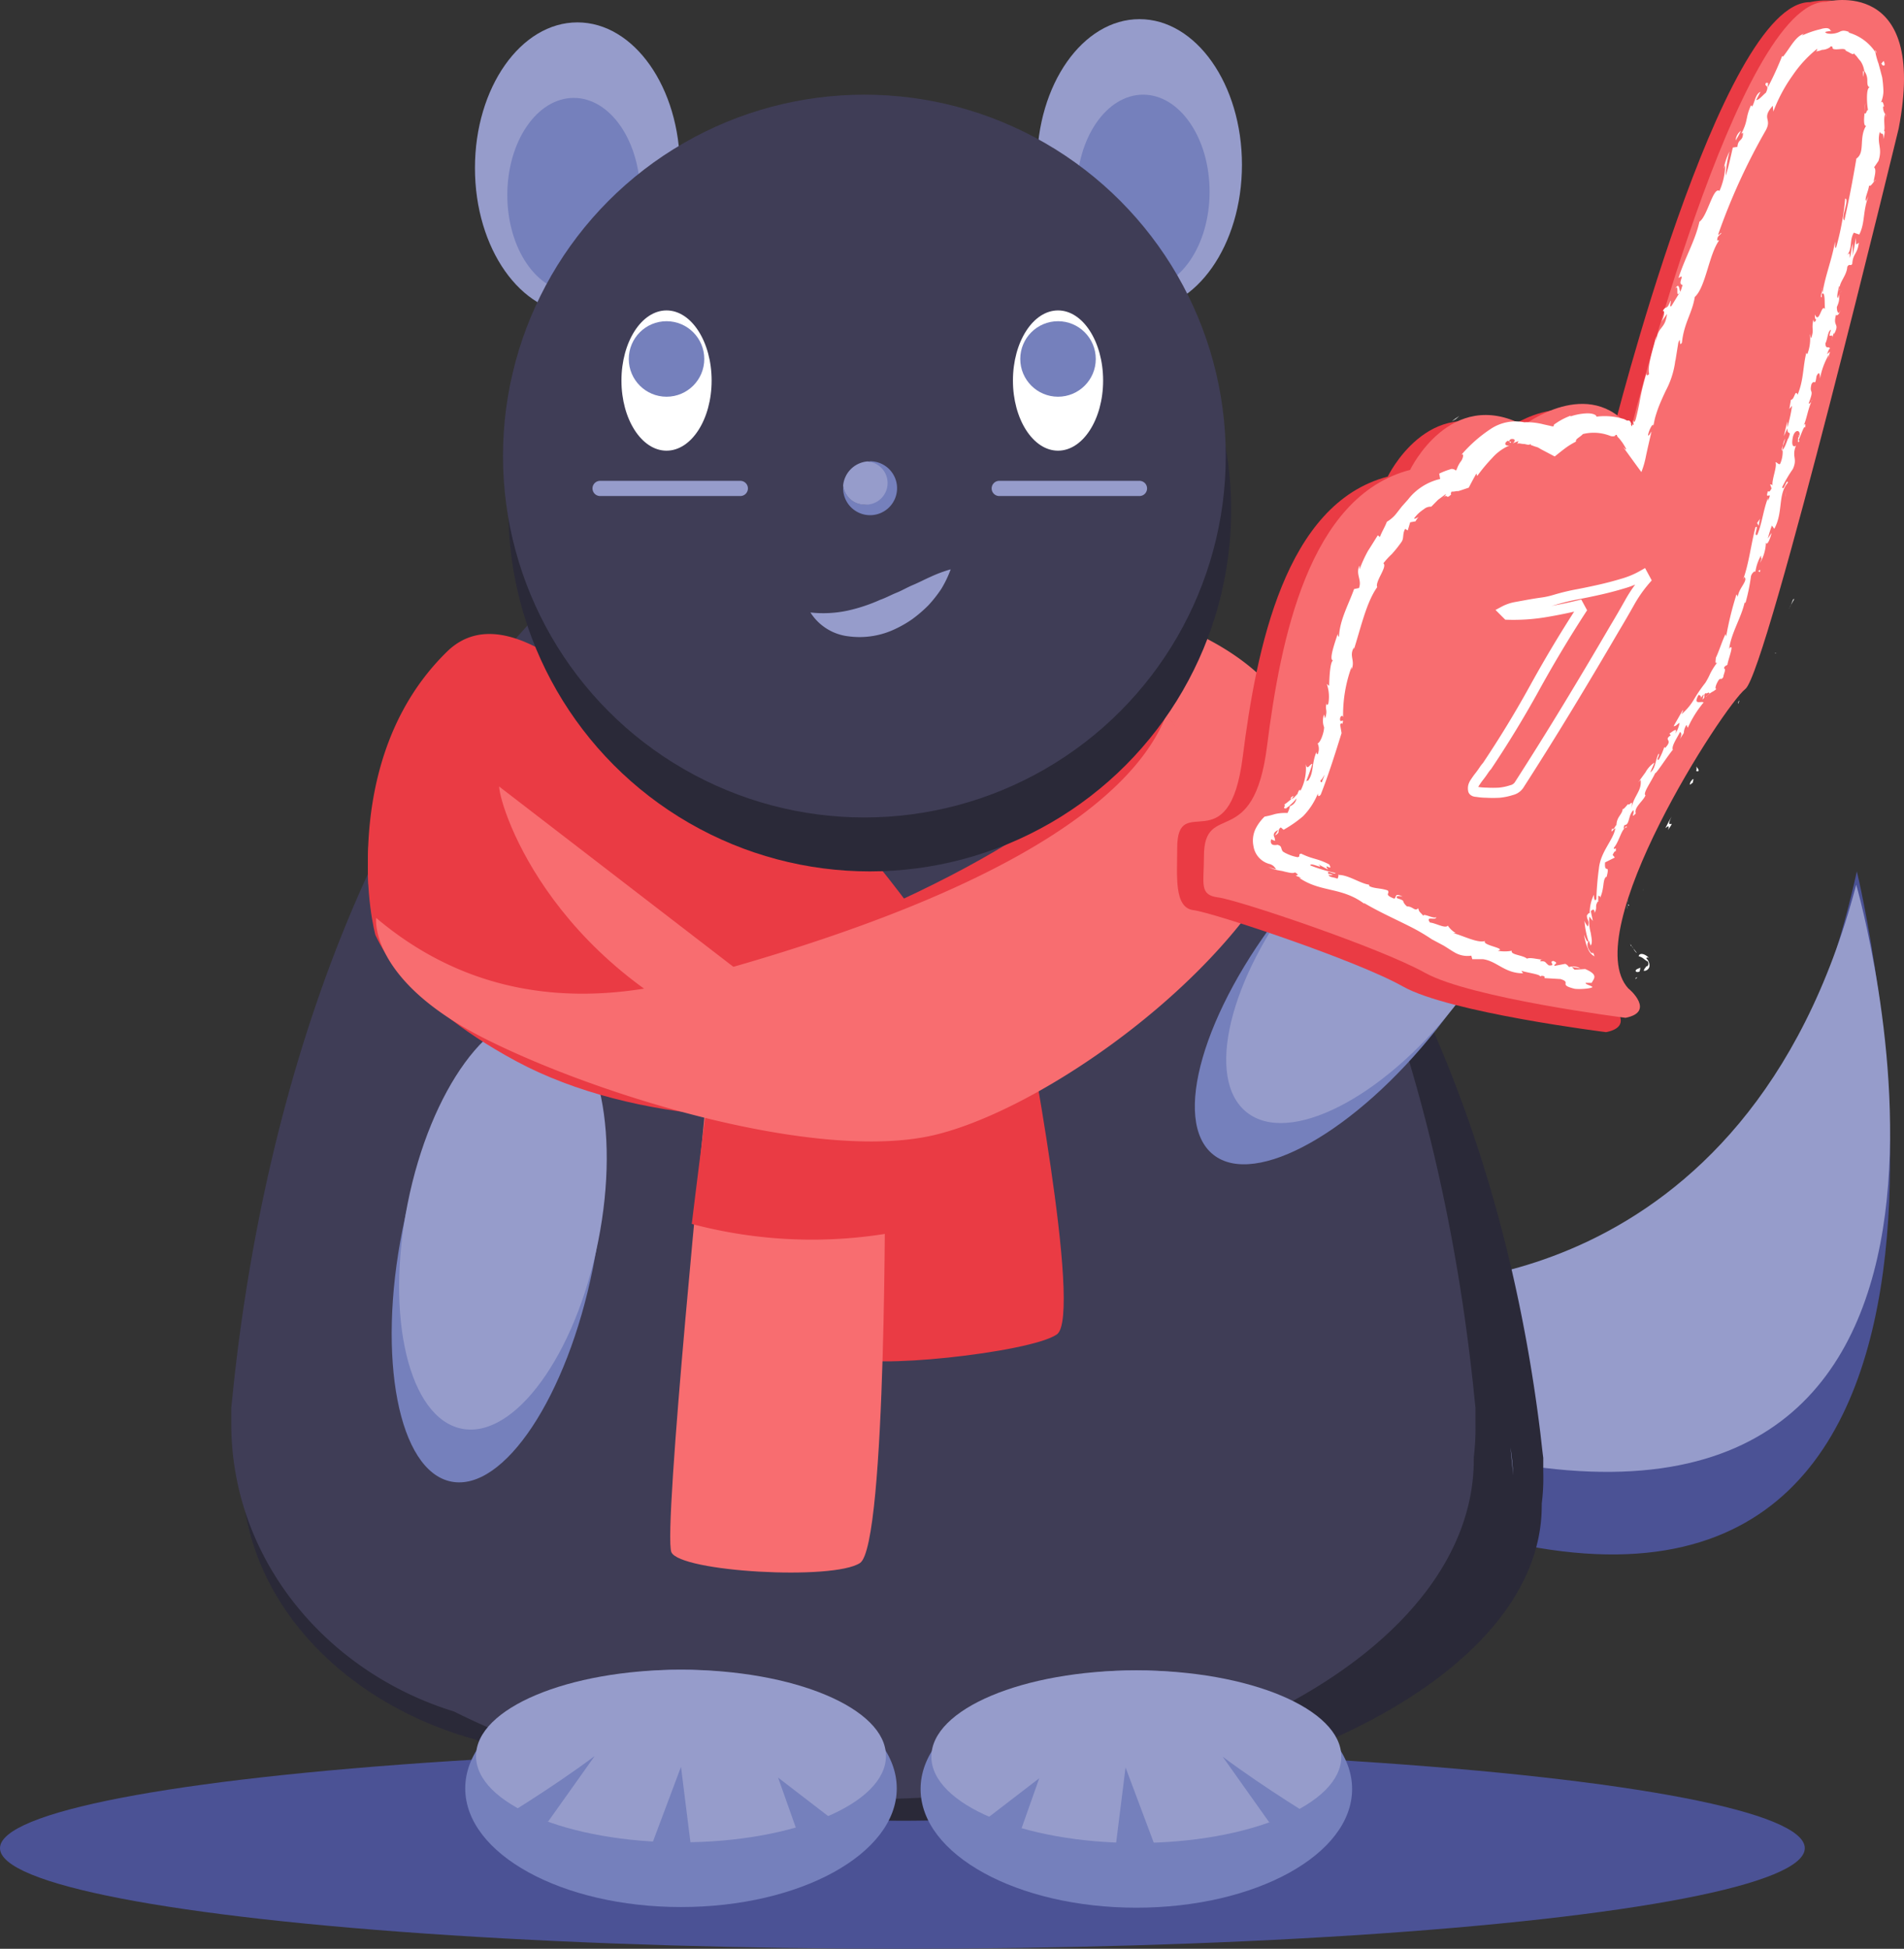 <svg xmlns="http://www.w3.org/2000/svg" width="375.831" height="384.656" viewBox="0 0 375.831 384.656">
  <rect x="0" y="0" width="375.831" height="384.656" fill="#333333" stroke="none"/>
  <g id="Grupo_2" data-name="Grupo 2" transform="translate(-24 -20.306)">
    <ellipse id="Elipse_19" data-name="Elipse 19" cx="178.124" cy="19.856" rx="178.124" ry="19.856" transform="translate(24 365.25)" fill="#4b5295"/>
    <g id="Capa_2" data-name="Capa 2" transform="translate(69.648 20.306)">
      <g id="Capa_1" data-name="Capa 1">
        <ellipse id="Elipse_1" data-name="Elipse 1" cx="20.229" cy="28.746" rx="20.229" ry="28.746" transform="translate(48.103 4.419)" fill="#969ccb"/>
        <ellipse id="Elipse_2" data-name="Elipse 2" cx="13.117" cy="19.165" rx="13.117" ry="19.165" transform="translate(54.491 19.325)" fill="#7580bc"/>
        <path id="Trazado_1" data-name="Trazado 1" d="M117.6,182.564s66.01,4.259,87.3-91.564c0,0,38.329,157.57-70.27,132.021l-31.94-6.388V191.081Z" transform="translate(115.976 81.001)" fill="#4b5295"/>
        <path id="Trazado_2" data-name="Trazado 2" d="M116.895,171.923s67.289,3.664,89-78.713c0,0,39.072,135.462-71.63,113.5L101.7,201.2V179.232Z" transform="translate(114.858 81.409)" fill="#969ccb"/>
        <path id="Trazado_3" data-name="Trazado 3" d="M257.547,246.3a2.582,2.582,0,0,1,0,.4c0,34.346-56.428,62.177-126.037,62.177-32.494,0-62.157-6.068-84.493-16.04C20.292,285.455,1,264.672,1,240.126v-2.875c.212-1.64.384-3.279.576-4.919C13.478,136.4,66.223,64,129.508,64S245.517,136.4,257.27,232.328c.192,1.64.362,3.279.576,4.919v2.879a39.784,39.784,0,0,1-.3,6.175Z" transform="translate(1.129 50.507)" fill="#2a2938"/>
        <path id="Trazado_4" data-name="Trazado 4" d="M245.262,249.57a3.157,3.157,0,0,1,0,.447c0,37.03-53.959,67.033-120.5,67.033-31.067,0-59.41-6.559-80.768-17.3C18.44,291.871,0,269.384,0,242.9v-3.087c.192-1.768.362-3.535.554-5.3C11.925,131.021,62.349,53,122.843,53s110.919,78.021,122.2,181.508c.192,1.768.362,3.535.554,5.3V242.9A49.362,49.362,0,0,1,245.262,249.57Z" transform="translate(0 38.084)" fill="#3f3d56"/>
        <ellipse id="Elipse_3" data-name="Elipse 3" cx="46.846" cy="19.165" rx="46.846" ry="19.165" transform="matrix(0.196, -0.981, 0.981, 0.196, 24.612, 288.686)" fill="#7580bc"/>
        <ellipse id="Elipse_4" data-name="Elipse 4" cx="41.523" cy="19.165" rx="41.523" ry="19.165" transform="matrix(0.196, -0.981, 0.981, 0.196, 26.686, 278.245)" fill="#969ccb"/>
        <ellipse id="Elipse_5" data-name="Elipse 5" cx="20.229" cy="28.746" rx="20.229" ry="28.746" transform="translate(159.044 3.78)" fill="#969ccb"/>
        <ellipse id="Elipse_6" data-name="Elipse 6" cx="13.117" cy="19.165" rx="13.117" ry="19.165" transform="translate(166.88 18.685)" fill="#7580bc"/>
        <ellipse id="Elipse_7" data-name="Elipse 7" cx="42.588" cy="23.423" rx="42.588" ry="23.423" transform="translate(46.186 329.574)" fill="#7580bc"/>
        <ellipse id="Elipse_8" data-name="Elipse 8" cx="40.459" cy="17.036" rx="40.459" ry="17.036" transform="translate(48.315 329.574)" fill="#969ccb"/>
        <path id="Trazado_5" data-name="Trazado 5" d="M43.855,173l-9.2,12.947-9.965-.17S35.336,179.388,43.855,173Z" transform="translate(27.884 173.61)" fill="#7580bc"/>
        <path id="Trazado_6" data-name="Trazado 6" d="M45.078,174,38.69,191.035h8.517Z" transform="translate(43.696 174.739)" fill="#7580bc"/>
        <path id="Trazado_7" data-name="Trazado 7" d="M50.69,175l3.832,10.818,7.495-2.109Z" transform="translate(57.249 175.868)" fill="#7580bc"/>
        <ellipse id="Elipse_9" data-name="Elipse 9" cx="42.588" cy="23.423" rx="42.588" ry="23.423" transform="translate(136.067 329.702)" fill="#7580bc"/>
        <ellipse id="Elipse_10" data-name="Elipse 10" cx="40.459" cy="17.036" rx="40.459" ry="17.036" transform="translate(138.196 329.702)" fill="#969ccb"/>
        <path id="Trazado_8" data-name="Trazado 8" d="M91.9,173.06l9.2,12.967,9.965-.192S100.417,179.448,91.9,173.06Z" transform="translate(103.79 173.677)" fill="#7580bc"/>
        <path id="Trazado_9" data-name="Trazado 9" d="M84.029,174.06,90.417,191.1H81.9Z" transform="translate(92.496 174.807)" fill="#7580bc"/>
        <path id="Trazado_10" data-name="Trazado 10" d="M80.909,175.06,77.076,185.9l-7.5-2.126Z" transform="translate(78.582 175.936)" fill="#7580bc"/>
        <path id="Trazado_11" data-name="Trazado 11" d="M119.134,149.947c-.192-1.852-.362-3.7-.554-5.557C118.857,146.178,119.027,148.03,119.134,149.947Z" transform="translate(133.922 141.298)" fill="#969ccb"/>
        <ellipse id="Elipse_11" data-name="Elipse 11" cx="46.846" cy="19.165" rx="46.846" ry="19.165" transform="translate(178.833 216.025) rotate(-51.618)" fill="#7580bc"/>
        <ellipse id="Elipse_12" data-name="Elipse 12" cx="41.523" cy="19.165" rx="41.523" ry="19.165" transform="translate(185.431 207.66) rotate(-51.618)" fill="#969ccb"/>
        <path id="Trazado_12" data-name="Trazado 12" d="M120.139,117.712c-2.875.554-82.045,33.112-100.677-7.624l-.192-.852c27.512-1.363,54.341-8.517,76.316-24.466C110.45,101.145,121.395,117.456,120.139,117.712Z" transform="translate(21.763 73.965)" fill="#ea3b44"/>
        <path id="Trazado_13" data-name="Trazado 13" d="M168.578,67.72s18.846,33.793-91.034,70.653c-26.1,8.751-45.036,3.919-64.116-9.028,0,0,4.515,12.989,27.677,25.425s56.769,13.585,79.512,7.921,62.391-24.1,71.227-54.3S168.578,67.72,168.578,67.72Z" transform="translate(15.166 54.709)" fill="#ea3b44"/>
        <path id="Trazado_14" data-name="Trazado 14" d="M94.842,106.428s11.648,59.9,6.388,63.541S62.9,177.1,60.474,174.227,54.66,102,54.66,102Z" transform="translate(61.731 93.424)" fill="#ea3b44"/>
        <path id="Trazado_15" data-name="Trazado 15" d="M83.086,124.883s.4,75.061-4.939,78.552-35.475,1.746-37.221-2.129,6.814-88.986,6.814-88.986Z" transform="translate(45.955 105.079)" fill="#f86d70"/>
        <path id="Trazado_16" data-name="Trazado 16" d="M42.69,136.507c1.618-13.309,3.044-24.189,3.044-24.189L82.963,122.5s0,6.644-.107,15.63a92.244,92.244,0,0,1-40.166-1.623Z" transform="translate(48.213 105.078)" fill="#ea3b44"/>
        <path id="Trazado_17" data-name="Trazado 17" d="M14.148,127.258S5.163,94.146,31.376,73.385s86.346,60.751,83.451,61.3S32.78,167.014,14.148,127.258Z" transform="translate(14.299 57.284)" fill="#ea3b44"/>
        <path id="Trazado_18" data-name="Trazado 18" d="M12.784,118.474c-.638-11.648.83-31.663,15.5-45.994,5.515-5.388,12.777-4.089,20.634.873a144.287,144.287,0,0,0-36.136,45.121Z" transform="translate(14.302 56.146)" fill="#ea3b44"/>
        <path id="Trazado_19" data-name="Trazado 19" d="M86.773,130.807l-9.646,4.578C35.838,120.6,25.064,87.835,24.83,83.13" transform="translate(28.042 72.112)" fill="#f86d70"/>
        <path id="Trazado_20" data-name="Trazado 20" d="M86.29,67.72s36.2,10.242,27.278,40.459a63.135,63.135,0,0,1-5.976,13.585,142.348,142.348,0,0,0-20.5-35.348C91.124,75.172,86.29,67.72,86.29,67.72Z" transform="translate(97.454 54.709)" fill="#f86d70"/>
        <path id="Trazado_21" data-name="Trazado 21" d="M13.441,116.553c15.694,13.266,36.2,19.015,62.625,11.86C143.4,110.23,164.074,90.339,169.4,76.5a131.131,131.131,0,0,1,20.484,33c-14.735,23.7-47.1,45.463-66.437,49.955-22.72,5.26-65.244-7.391-88.39-18.993S13.441,116.553,13.441,116.553Z" transform="translate(15.156 64.624)" fill="#f86d70"/>
        <circle id="Elipse_13" data-name="Elipse 13" cx="71.334" cy="71.334" r="71.334" transform="translate(54.705 29.333)" fill="#2a2938"/>
        <circle id="Elipse_14" data-name="Elipse 14" cx="71.334" cy="71.334" r="71.334" transform="translate(53.638 18.685)" fill="#3f3d56"/>
        <line id="Línea_1" data-name="Línea 1" x2="27.682" transform="translate(72.803 96.408)" fill="#969ccb" stroke="#969ccb" stroke-linecap="round" stroke-miterlimit="10" stroke-width="3"/>
        <line id="Línea_2" data-name="Línea 2" x2="27.682" transform="translate(151.591 96.408)" fill="#969ccb" stroke="#969ccb" stroke-linecap="round" stroke-miterlimit="10" stroke-width="3"/>
        <ellipse id="Elipse_15" data-name="Elipse 15" cx="8.901" cy="13.842" rx="8.901" ry="13.842" transform="translate(77.019 61.273)" fill="#fff"/>
        <circle id="Elipse_16" data-name="Elipse 16" cx="7.452" cy="7.452" r="7.452" transform="translate(78.467 63.402)" fill="#7580bc"/>
        <ellipse id="Elipse_17" data-name="Elipse 17" cx="8.901" cy="13.842" rx="8.901" ry="13.842" transform="translate(154.295 61.273)" fill="#fff"/>
        <circle id="Elipse_18" data-name="Elipse 18" cx="7.452" cy="7.452" r="7.452" transform="translate(155.743 63.402)" fill="#7580bc"/>
        <path id="Trazado_22" data-name="Trazado 22" d="M61.984,53.022h-.533a4.258,4.258,0,1,1-4.727,4.749,4.044,4.044,0,0,0,0,.533,5.323,5.323,0,1,0,5.323-5.323Z" transform="translate(64.053 38.062)" fill="#7580bc"/>
        <path id="Trazado_23" data-name="Trazado 23" d="M60.916,61.517A4.267,4.267,0,1,0,61.447,53a5.26,5.26,0,0,0-4.727,4.749A4.258,4.258,0,0,0,60.916,61.517Z" transform="translate(64.059 38.084)" fill="#969ccb"/>
        <path id="Trazado_24" data-name="Trazado 24" d="M53.69,71.517S64.336,80.034,81.367,63" transform="translate(60.636 49.378)" fill="#3f3d56"/>
        <path id="Trazado_25" data-name="Trazado 25" d="M53.69,71.517a22.977,22.977,0,0,0,7.41-.384A33.024,33.024,0,0,0,67.488,69c1.065-.362,2.129-.958,3.194-1.384s2.129-1.065,3.3-1.554,2.279-1.087,3.493-1.618A26.044,26.044,0,0,1,81.372,63a21.868,21.868,0,0,1-1.832,3.832,25.547,25.547,0,0,1-2.6,3.3,26.66,26.66,0,0,1-3.216,2.747,22.679,22.679,0,0,1-3.812,2.129,16.333,16.333,0,0,1-8.817,1.2A10.264,10.264,0,0,1,53.69,71.517Z" transform="translate(60.636 49.378)" fill="#969ccb"/>
        <path id="Trazado_28" data-name="Trazado 28" d="M130.282,100.357c-.256.234,0,.618.661.362a2.13,2.13,0,0,0,.149-.81C130.92,100.1,130.558,100.1,130.282,100.357Z" transform="translate(147.028 91.064)" fill="#fff"/>
        <path id="Trazado_29" data-name="Trazado 29" d="M132.462,99.393c-.7-.723-1.788-1.087-2-.3.98.3.852.533,1.852,1.087.256.7-.212,1.065-.426.895.127.234-.362.384-.4.915a1.087,1.087,0,0,0,1.1-.81,1.853,1.853,0,0,0-.6-1.64C132.015,99.245,132.312,99.393,132.462,99.393Z" transform="translate(147.338 89.642)" fill="#fff"/>
        <path id="Trazado_30" data-name="Trazado 30" d="M144.7,66.3l-.234.447a1.748,1.748,0,0,0,.234-.447Z" transform="translate(163.161 53.105)" fill="#fff"/>
        <path id="Trazado_33" data-name="Trazado 33" d="M144.58,66.929l.638-1.15C145.027,65.6,144.835,66.283,144.58,66.929Z" transform="translate(163.286 52.483)" fill="#fff"/>
        <path id="Trazado_34" data-name="Trazado 34" d="M129.444,94.14a2.807,2.807,0,0,0,0,.766v-.7Z" transform="translate(146.161 84.548)" fill="#fff"/>
        <path id="Trazado_35" data-name="Trazado 35" d="M139.917,75.13l-.212.341a3.456,3.456,0,0,0,0,.426Z" transform="translate(157.771 63.077)" fill="#fff"/>
        <path id="Trazado_36" data-name="Trazado 36" d="M136.237,82.218c.192-.3-.277-.7-.447-.958a1.15,1.15,0,0,1,0,.915A1,1,0,0,0,136.237,82.218Z" transform="translate(153.359 70.001)" fill="#fff"/>
        <path id="Trazado_37" data-name="Trazado 37" d="M130.864,92.622v.44a3.17,3.17,0,0,1,0-.447Z" transform="translate(147.787 82.827)" fill="#fff"/>
        <path id="Trazado_38" data-name="Trazado 38" d="M143.08,70.8a.447.447,0,0,0,.315,0A.489.489,0,0,0,143.08,70.8Z" transform="translate(161.592 58.162)" fill="#fff"/>
        <path id="Trazado_39" data-name="Trazado 39" d="M122,97.49V97.6C122,97.7,122.192,97.532,122,97.49Z" transform="translate(137.785 88.331)" fill="#fff"/>
        <path id="Trazado_40" data-name="Trazado 40" d="M130.539,100.84h-.255a2,2,0,0,0-.127.315Z" transform="translate(146.998 92.114)" fill="#fff"/>
        <path id="Trazado_43" data-name="Trazado 43" d="M129.5,94.323V93.6A3.759,3.759,0,0,0,129.5,94.323Z" transform="translate(146.234 83.937)" fill="#fff"/>
        <path id="Trazado_49" data-name="Trazado 49" d="M104.07,89.3a2.257,2.257,0,0,1,.384.745C104.411,89.577,106.369,90.28,104.07,89.3Z" transform="translate(117.535 79.081)" fill="#fff"/>
        <path id="Trazado_50" data-name="Trazado 50" d="M129.682,94.41a.576.576,0,0,1-.192-.472v.489S129.618,94.495,129.682,94.41Z" transform="translate(146.243 84.32)" fill="#fff"/>
        <path id="Trazado_52" data-name="Trazado 52" d="M112.807,52.85l-.277.384A1.087,1.087,0,0,0,112.807,52.85Z" transform="translate(127.088 37.914)" fill="#fff"/>
        <path id="Trazado_54" data-name="Trazado 54" d="M104.25,89.66Z" transform="translate(117.738 79.487)" fill="#fff"/>
        <path id="Trazado_56" data-name="Trazado 56" d="M99.309,82.515a.187.187,0,0,1-.149.17.9.9,0,0,0,.341,0V82.43Z" transform="translate(111.989 71.322)" fill="#fff"/>
        <path id="Trazado_57" data-name="Trazado 57" d="M144.529,66.55h0a.342.342,0,0,1-.149.149Z" transform="translate(163.059 53.387)" fill="#fff"/>
        <path id="Trazado_58" data-name="Trazado 58" d="M111.578,54.515l-.107-.085-.107.341Z" transform="translate(125.77 39.7)" fill="#fff"/>
        <path id="Trazado_59" data-name="Trazado 59" d="M138.307,75.31a.7.7,0,0,0-.277.192A.893.893,0,0,0,138.307,75.31Z" transform="translate(155.889 63.281)" fill="#fff"/>
        <path id="Trazado_60" data-name="Trazado 60" d="M136.163,79.3l-.873,1.129C135.694,79.938,135.971,79.577,136.163,79.3Z" transform="translate(152.793 67.787)" fill="#fff"/>
        <path id="Trazado_61" data-name="Trazado 61" d="M133.86,82.4a.9.9,0,0,0,.149.255h0Z" transform="translate(151.178 71.289)" fill="#fff"/>
        <path id="Trazado_66" data-name="Trazado 66" d="M129.691,97.71a3.525,3.525,0,0,0,.127.447.127.127,0,0,1,.127,0,2.4,2.4,0,0,1-.256-.447Z" transform="translate(146.469 88.579)" fill="#fff"/>
        <path id="Trazado_67" data-name="Trazado 67" d="M129.81,97.92l.3.426A1.086,1.086,0,0,0,129.81,97.92Z" transform="translate(146.605 88.816)" fill="#fff"/>
        <path id="Trazado_68" data-name="Trazado 68" d="M130.618,98.96h0l-.638-.81a2.534,2.534,0,0,0,.6.83Z" transform="translate(146.796 89.075)" fill="#fff"/>
        <path id="Trazado_69" data-name="Trazado 69" d="M129.912,92.65l-.192-.17A.314.314,0,0,0,129.912,92.65Z" transform="translate(146.503 82.673)" fill="#fff"/>
        <path id="Trazado_70" data-name="Trazado 70" d="M130.737,91.11a10.883,10.883,0,0,0-1.087,2.768l.149.149C129.608,93.453,130.864,91.881,130.737,91.11Z" transform="translate(146.423 81.125)" fill="#fff"/>
        <path id="Trazado_71" data-name="Trazado 71" d="M134.154,85.93c-.426.745-.83,1.491-1.214,2.257.4-.315.915-.723.511.362C135.368,85.883,132.685,88.932,134.154,85.93Z" transform="translate(150.139 75.274)" fill="#fff"/>
        <path id="Trazado_72" data-name="Trazado 72" d="M135.389,82.938c-.554,1.258.3.149.384.277C135.985,82.342,136.027,82.13,135.389,82.938Z" transform="translate(152.696 71.325)" fill="#fff"/>
        <path id="Trazado_78" data-name="Trazado 78" d="M113.884,49.418l.723-.638c-.489.341-1,.66-1.448,1.044C113.381,49.675,113.65,49.568,113.884,49.418Z" transform="translate(127.801 33.318)" fill="#fff"/>
        <g id="Grupo_14477" data-name="Grupo 14477" transform="translate(186.676)">
          <path id="Trazado_26" data-name="Trazado 26" d="M172.379,203.693s-30.954-3.847-40.13-9.023-37.476-14.582-41.343-15.06-3.194-6.771-3.194-12.274c0-11.544,10.229,3.329,12.929-17.95s8.311-50.019,28.626-55.348c0,0,8.023-16.66,22.759-8.907,0,0,13.082-10.138,21.527.77,0,0,21.453-85.783,39.111-85.513,0,0,20.317-5.291,14.467,25.431,0,0-26.336,108.753-30.688,112.119s-33.706,48.807-23.336,59.945C173.109,197.884,178.42,202.481,172.379,203.693Z" transform="translate(-87.666 0.036)" fill="#ea3b44"/>
          <path id="Trazado_27" data-name="Trazado 27" d="M173.707,200.9s-30.53-3.847-39.592-8.888S97.159,177.623,93.33,177.143s-2.841-2.674-2.841-8.118c0-11.274,9.792-.692,12.447-21.7s8.189-49.365,28.25-54.579c0,0,7.888-16.468,22.432-8.792,0,0,12.909-10,21.162.75,0,0,21.162-84.648,38.572-84.359,0,0,20.065-5.214,14.274,25.005,0,0-25.971,107.29-30.262,110.639s-33.262,48.095-23.086,59.138C174.437,195.188,179.67,199.728,173.707,200.9Z" transform="translate(-85.167 -0.001)" fill="#f86d70"/>
          <path id="Trazado_31" data-name="Trazado 31" d="M151.4,44.615v.5C151.458,44.806,151.477,44.556,151.4,44.615Z" transform="translate(-28.789 41.205)" fill="#fff"/>
          <path id="Trazado_32" data-name="Trazado 32" d="M152.9,41l-.153.4A.71.71,0,0,0,152.9,41Z" transform="translate(-27.542 37.873)" fill="#fff"/>
          <path id="Trazado_41" data-name="Trazado 41" d="M155.144,34.26h0C155.093,34.663,155.124,34.472,155.144,34.26Z" transform="translate(-25.357 31.647)" fill="#fff"/>
          <path id="Trazado_42" data-name="Trazado 42" d="M138.79,29.886c.923-1.193-.153,2.385,1.039.538C139.579,30.618,139.675,28.309,138.79,29.886Z" transform="translate(-40.438 27.095)" fill="#fff"/>
          <path id="Trazado_44" data-name="Trazado 44" d="M139.33,29.992h0l.115-.192Z" transform="translate(-39.94 27.528)" fill="#fff"/>
          <path id="Trazado_45" data-name="Trazado 45" d="M159.538,18.46a.885.885,0,0,0-.308.25.725.725,0,0,0,.308-.25Z" transform="translate(-21.557 17.051)" fill="#fff"/>
          <path id="Trazado_46" data-name="Trazado 46" d="M155.72,30.348l.23-.538a3.851,3.851,0,0,0-.23.538Z" transform="translate(-24.798 27.536)" fill="#fff"/>
          <path id="Trazado_47" data-name="Trazado 47" d="M160.35,12.465a1.924,1.924,0,0,0,.153-.865v.115a1.1,1.1,0,0,1-.153.75Z" transform="translate(-20.521 10.713)" fill="#fff"/>
          <path id="Trazado_48" data-name="Trazado 48" d="M159.33,5.131v.284a1.732,1.732,0,0,1,.27.385,5.6,5.6,0,0,0-.27-.673Z" transform="translate(-21.463 4.735)" fill="#fff"/>
          <path id="Trazado_51" data-name="Trazado 51" d="M158.18,12.484a12.066,12.066,0,0,0,.212-1.924C158.315,11.157,158.3,11.81,158.18,12.484Z" transform="translate(-22.525 9.753)" fill="#fff"/>
          <path id="Trazado_53" data-name="Trazado 53" d="M158.088,8.434a3.039,3.039,0,0,0,.135-1.02.766.766,0,0,0-.173-.135Z" transform="translate(-22.646 6.722)" fill="#fff"/>
          <path id="Trazado_55" data-name="Trazado 55" d="M125.01,174.32c-1.732-.9-1.115.212-1.674.385-2.155-.852-.732-.943-1.27-1.615-1.385-.482-2.674-.347-3.617-.852,0-.135-.192-.27,0-.284-1.615-.135-4.12-1.924-6.021-1.924a.442.442,0,0,1-.135-.25,1.173,1.173,0,0,1-.153.995c-.789-.347-1.635-.23-1.75-.788.482.212.6,0,.885,0l-.923-.192c-.482-.923,1.232.284,1.421-.153a29.318,29.318,0,0,1-5-1.5c0-.71,3.02,1.02,1.577-.212l1.924,1.039c-1.058-1.577,1.154.577.232-1.02-2.482-1.27-2.984-.9-5.521-2.115-.732.115,0,.577-.71.692a8.176,8.176,0,0,1-2.174-.71,4.537,4.537,0,0,1-.75-.426,3.117,3.117,0,0,1-.192-.347c-.173-.5-.115-.77-.865-.962a1.924,1.924,0,0,1-.9,0c-.308-.115-.558-.52-.308-1.1a2.29,2.29,0,0,0,.75.308,2.6,2.6,0,0,0-.25-.962c0-.27-.135-.673.827-1.154-.153.462-.732,1.154-.5,1.02s.6-.4.615-.673a.9.9,0,0,1,.442-.865l.538.462a23.74,23.74,0,0,0,3.847-2.674,13.736,13.736,0,0,0,2.924-4.482c0,.25,0,.865.558.23,1.6-4.059,2.944-8.382,4.12-12.159l-.27-1.563c0-.327.365-.558.4-.192.482-1.4-.347-.135-.426-.865s.52-1.039.6-.482a27.51,27.51,0,0,1,1.674-9.985v.558c.75-1.924-.558-2.617.462-4.386v.395c1.385-4.386,2.5-9.388,4.6-12.294-.25-.462.23-1.482.71-2.444s.943-1.924.5-2.25a14.219,14.219,0,0,1,1.635-1.789,24.311,24.311,0,0,0,1.924-2.405c.558-.75.153-1.577.75-2.617l.5.327.482-1.615,1.058-.192a4.829,4.829,0,0,1,.615-.885c-.347.25-.827.462-.9.308a7.118,7.118,0,0,1,1.924-1.809,2.02,2.02,0,0,1,1.462-.5l1.347-1.365,1.539-1.137c0,.25-.482.635-.827.994,1.462-1.482.6.365,1.924-.962-.27,0,0-.365,0-.5a4.27,4.27,0,0,0,1.039-.115h.344l.673-.212,1.365-.462.52-.995.442-.827.538-.962.173.482a32.47,32.47,0,0,1,2.944-3.54,9.619,9.619,0,0,1,3.444-2.5c-.982.192-1.137-.5-.327-.923l.538.442c.385-.577-.923.135,0-.75,1.115-.192.865.538.385.852a11.682,11.682,0,0,1,1.137-.462c0,.192-.173.27-.192.558.192-.25.732,0,1.212,0s.995.347,1.421,0v.2l.852.308.4.115a3.859,3.859,0,0,1,.71.385l2.77,1.462c.9-.71,1.924-1.563,2.712-2.077a15.39,15.39,0,0,1,1.5-.865c-.192-.52.77-.827,1.347-1.482a8.888,8.888,0,0,1,5.464.385,1.563,1.563,0,0,0,.852,0c.058,0,0-.27.4-.212a.8.8,0,0,0,.347.577,11.125,11.125,0,0,1,.885,1.154c.577.923.982,1.655,0,.654,1.539,2.117,2.617,3.617,3.6,4.944a17.318,17.318,0,0,0,.923-3.251c.284-1.289.615-2.789,1.077-4.752-.365.52-.635,1.1-.673.615.23-1.039.827-2.1,1.02-1.924v.284c.192-.923.27-1.385.426-1.924s.347-1.115.558-1.694c.426-1.137.943-2.25,1.462-3.367a17.123,17.123,0,0,0,1.924-6.138v.212l.577-3.6c.6-1.563,0,1.058.71,0,.426-3.962,2.02-5.771,2.539-9.023,2.155-1.924,2.77-8.35,4.809-11.177H187.1c0-.943.538-.923.852-1.482-.284,0-.615.77-.615.192a123.118,123.118,0,0,1,9.368-20.45c1.27-2.366-.943-2.174,1.365-4.831l.115,1.154a30.781,30.781,0,0,1,3.847-7.195,23.624,23.624,0,0,1,4.848-5.233c-.135.23,0,.4-.327.558a3.847,3.847,0,0,0,1.212-.308,2.924,2.924,0,0,0,1.347-.365c.23-.115.365-.23.365-.327.673,0,.173.347.577.52.808.25,2.232-.327,2.462.327h-.385c.635-.135,1.924,1.174,1.924.482.212.308.5.5.692.789a9.2,9.2,0,0,0,.654.808,4.617,4.617,0,0,1,.732,1.924,3.059,3.059,0,0,1,.6,1.789c0,.71,0,1.327.5,1.443-.77,0-.615,3.289-.347,4.559-.212-.426-.4,1.039-.692.52-.173,1.385-.153,2.674.308,2.5-1.5,2.385-.135,5.291-1.924,6.483-.732,4.347-1.5,8.33-2.367,12.2-.808-.385,1.077-4.232.153-4.309a53.214,53.214,0,0,1-1.732,9.485c-.365.9-.212-.615-.27-.962-.654,3.694-2.02,6.926-2.482,10.253v-.75c-.135.654-.52,1.443-.135,1.482v-.654c.827-.852.442,2.829.692,3.039-.77-1.385-1.154,3.079-2.059.982,0,.442,0,1.02.27.982-.25.6-.442.75-.558,0-.442,2.309.192,1.615-.4,3.674-.173,0-.135-.5-.284-.77a8.406,8.406,0,0,1-.52,3.962c0-.135-.284,0-.135-.5-.788,2.984-.5,5.348-1.77,8.5-.52-1.193-.6,1.02-1.327.995l-.308,1.809.538-.615a30.27,30.27,0,0,1-.943,4.291V80.5l-.692,2.924.732-1.563c-.1,1.655.923.1.135,2.077,0-.442-.462,1.52-1.1,2.212h0a5.771,5.771,0,0,1-.5,2.751c-.308.23-.692-.442-.9-.308.365.923-.885,3.636-.558,4.771,0-.365-.4-.482-.5-.4l.27.77c-.347.654-.462.732-.71.538-.71,2.1,1.077-.426,0,1.924v-.577c-.943,2.482-1.154,5-2.1,7.271-.9.462.442-2.1-.365-1.482-.885,3.386-1.289,7.195-2.462,10.388l.27-.577c.827.75-1.232,2.273-1.289,4.041,0-.426-.365-.692-.284-.538a64.931,64.931,0,0,0-2.02,8.253l-.115-.482c-.635,1.212-1.27,3.347-1.924,4.688,0,.5-.25,1.27.284.923a12.832,12.832,0,0,0-1.4,2.212,14.107,14.107,0,0,1-.962,1.809,29.774,29.774,0,0,0-2.289,3.347,11.41,11.41,0,0,1-2.462,2.886c.284-.4.482-1.077.25-.77l-1.749,3.072c.52,0,.482-.23,1.174-.654a5.637,5.637,0,0,1-.852,2.155c.6-1.462-.615-.365-1.193,0,.192,0,.192.27.327.284-1.615,1.115.6.732-1.154,2.539l-.135-.23a14.144,14.144,0,0,1-1.115,2.557c-.654.1.308-.962,0-1.232-.692,1.212-.558,2.867-1.635,3.712.173-.6.6-1.327.77-1.924a5.463,5.463,0,0,0-1.75,1.924h0l-1.4,1.929.442-.442c.327,2.174-1.5,3.251-1.809,5.771.327-2.424-.25-.558-.692-.982-.4.462-.982,1.193-1.02.885-.1,1.212-1.174,1.52-1.25,3.251-.192,0-.52,1.1-.827.654-.482,1.4.426-.173.6,0-.365,2.289-2.905,4.546-3.232,7.926a57.266,57.266,0,0,0-.5,6.021c-.5.77-.482-.865-.482-.865a8.061,8.061,0,0,0-.827,3.732c-.115-.284-.284,0-.558.347,0,1.115.558.788.212,2.212a3.425,3.425,0,0,1-.692-1.154,16.529,16.529,0,0,0,.788,4.021c-.25.426-.673-.77-.865-1.27a10.155,10.155,0,0,0,.27,1.327,5.91,5.91,0,0,0,.482,1.385,2.75,2.75,0,0,0,1.309,1.563l-.347-.982c.308.482-.25.482-.538,0-.885-1.232-.365-1.924-.192-2.077a5.267,5.267,0,0,0,.327.924c.4-.615.153-1.482,0-2.52a8.774,8.774,0,0,1-.27-3.194l.692.865c-.135-.654-.284-1.308-.4-1.924.284-.365.77-.558.732.347.635-1.212,0-1.193.6-2.194.1-.115.135,0,.135,0v-1.308c0,.284.6,0,.284.673,1.02-2.077.482-3.732,1.327-4.367v.212c.808-3.1-.462-.482-.27-3l1.924-.962-.426-.52c.153-.308.442-.885.615-.692.115-1.289-.327,0-.385-.71,1.115-1.25,1.577-4.12,2.6-4.041-.153-.71-.982,1.232-.52-.442,1.115,0,.692-1.924,1.789-2.944.25.635-.615,1.732.462.654-.4-1.193,1.462-2.444,1.924-3.579-.577-.385,1.02-2.5,1.924-4.4.135.23,2.273-3.155,3.5-4.636v.1c-.4-.673.75-2.289,1.4-3.579.327.27.327.577,0,1.347l.732-1.137a3.1,3.1,0,0,1,.538-1.6l.25.577A22.048,22.048,0,0,1,184.407,136c-.308-.4-2.212.673-.982-1.5a.538.538,0,0,1,.385.865,2.5,2.5,0,0,1,.635-.995l-.25,1.058c.788-.71,0-.673.6-1.289.27.23.6-.308.75,0s-.577.442-.654.77a4.675,4.675,0,0,1,1.421-1.115c.284-.153.5-.385.673-.442q-.426,0,0-1.039c.827-1.75.71-.4,1.327-1.347,0-.52.635-1.52.115-1.75.192-.5.462-.5.692-.654.1-.962,1.4-4.174.482-3.367l-.115.212v-.165h0c.462-3.1,2.347-5.967,3.02-8.951h.192a38.128,38.128,0,0,0,1.077-5.257c.153-.52.71-1.115.865-.827a9.042,9.042,0,0,1,1.115-3.232c0,1.443.426-.365-.192,1.443a8.311,8.311,0,0,0,1.154-3.978c.27.77.982-1.137,1.1-1.924l-.71,1.115a22.213,22.213,0,0,1,.788-2.557l.482.635c1.809-3.329.635-6.771,2.674-9.093-.153-1.058-.865,1.924-1.115.852a27.42,27.42,0,0,1,2.1-3.559c.982-2.131-.284-2.347.615-4.617-.308.23-.962.347-.654-1.462s1.5-1.732,1.365-.654c-.1.4-.212.558-.284.52,0,.558-.173,1.289.25.692l-.153-.27c.462-.75,1.077-3,1.289-2.367.153-1.289-.212-.635-.577.25.923-1.924.943-3.268,1.789-5.368-.23.308-.577.538-.482.212,1.193-3.1,0-1.52.52-3.694.673-1.115.673.673.995-1.577.615-1.25.673-.115.692.462a14.409,14.409,0,0,1,1.732-4.688l-.115,1.1a9.621,9.621,0,0,1,.365-1.694l-.6.482c.25-.6.385-1.115.577-1.039-.115-.71-.865.27-.9-1.1.442-.75.462-2.539,1.115-2.655-.923,2.5.673-.115.153,2.077a5.292,5.292,0,0,1,.442-1.539v.308c1.212-2.309-.327-1.309.4-3.847.23.426.788-.4.827-.852-.284,1.02-.692.347-.673-.673.71-1.539.308-1.809.577-2.655l-.385.943c-.25-.426,0-1.232.25-2.385.284,0-.115,1.077.115.692-.23-1.4,1.385-2.674,1.5-4.521.442-.75.635,0,.982-.577.135-2.1,1.058-1.924,1.289-4.174-.615.462-.538.6-.558-.962l-.635,3.482-.02-2.327c-.284,1.02-.327,2.232-.577,2.829,0-1.137,0-.995-.5-.615,1.058-1.212.4-2.886,1.309-4.386l1.077.365c1.174-2.309.654-4.482,1.809-7.58l-.482.962c-.308-.538.482-1.924.6-3.039.347.192.654-.426.995-.789-.284,0,.673-2.309,0-2.809l.865-1.27c.865-2.655-.385-3.309.27-5.771.25.852.77-.284.692,1.5.192-.865.4-1.635.135-1.694.284-.482-.212-2.482.25-3.251a2.273,2.273,0,0,1-.426-1.5c0-.115.173,0,.173,0s-.212-1.539-.654-.692a6.022,6.022,0,0,0,.538-2.347,21.793,21.793,0,0,0-.25-2.77l-.71-2.674a14.344,14.344,0,0,1-.635-2.289,9.427,9.427,0,0,0-5.322-3.86c.135,0,0-.173.385,0-1.232-.558-1.732-.347-2.174-.115a4.059,4.059,0,0,1-2.327.308c-1.539-.482,1.5-.442.577-.6-.115-.327-.426-.442-.827-.462a4.12,4.12,0,0,0-1.154.212,19.008,19.008,0,0,0-3.674,1.27l.385-.365c-1.712.577-2.674,2.789-4.12,4.546a.131.131,0,0,0-.153-.135,61.727,61.727,0,0,1-2.829,6.176c0-.852.284-.982-.365-.885-.426.885.827.153,0,1.924-.538.4-1.4,1.52-1.924,1.443l.852-1.615c-1.058.482-1.115,2.1-1.655,2.905l-.212-.25c-1.174,2.557-.5,2.924-1.924,5.618l.347-.192c0,1.789-.962,1.077-1.115,2.789l-.9.135c-.27,1.077-.827,3.847-1.421,5.6a23.185,23.185,0,0,1,.77-4.848,13.1,13.1,0,0,0-1.25,4.041,3.539,3.539,0,0,1,.4-1.347,13.255,13.255,0,0,1-1.137,5.115c-1.25-.9-2.367,5.021-3.962,6.079-.808,3.712-2.789,6.945-4.136,11.12,1.577-1.1-.385,1.212.808,1.347-.27.982-.4,1.347-.5,1.4L178.1,57.687c-.558.6,0-.995-.212-.995-.808,2.1-.788.732-1.539,2.039.482-.153.327.943-.23,2.1l1.077-1.539c-.385,3.174-1.789,2.273-2.155,5.464V63.677c-.284,1.615-1.809,5.771-1.365,7.483-.212.23-.635.5-.52-.212a46.879,46.879,0,0,0-1.421,5.983c-.192.995-.4,1.924-.635,2.841-.115.482-.23.789-.426.885a2.192,2.192,0,0,0-.192-.365c0,.212.27,1.039,0,.923s-.153-.52-.173-.482a3.411,3.411,0,0,0,0,.462,1.424,1.424,0,0,1,0,.284h0a.577.577,0,0,1-.212-.327.674.674,0,0,0,0-.308c-.153-.347-.25-.442-.385-.5a2.043,2.043,0,0,0-.27,0H169.3l-.308-.153a2.155,2.155,0,0,0-.615-.23,12.582,12.582,0,0,0-5.1-.385c0-.4-.9-.692-1.924-.654a11.542,11.542,0,0,0-3.194.6v-.135a13.081,13.081,0,0,0-2.7,1.365l-.577.385v.115l-.135.25a2.673,2.673,0,0,1-.6-.115l-1.289-.284a13.6,13.6,0,0,0-3.847-.426,8.85,8.85,0,0,0-6.656,1.347,27.838,27.838,0,0,0-5.771,5.1c.52-.442.442.482,0,1.174a5.656,5.656,0,0,0-.852,1.539c-.153.4-.173.442-.482.173h0l-.385-.115h-.232l-.482.153a14.582,14.582,0,0,0-1.924.77l.192,1.058a11.215,11.215,0,0,0-6.348,4.059l-1.232,1.385-1.02,1.308a6.637,6.637,0,0,1-1.924,1.694c-.347.982-1.039,2.039-1.365,3l-.426-.327c-.75,1.193-1.289,2.077-1.924,3.059a25.372,25.372,0,0,0-1.674,3.674v-.788c-.852,1.75.52,2.841-.115,4.463l-.962.192c-1.115,3.117-2.841,6.1-2.984,9.446a.673.673,0,0,1-.192-.77c-.462,1.482-2.059,5.771-.827,5.386-.732-.135-.865,3.268-.923,5.059l-.462-.385a7.694,7.694,0,0,1,.308,3.847c-.173.462-.5.347-.25-.27-.6,1.539.25,1.347-.4,3.232l-.192-.789a3.552,3.552,0,0,0,0,2.52c0,1.077-.75,3.079-1.27,3.194a2.617,2.617,0,0,1,0,2.155c-.212,0-.25-.284-.25-.462-.995,2.539-.482,4.1-1.635,5.656a.442.442,0,0,0-.4.173c.789-1.924,1.27-3.617,1.25-3.462-.482-.115-1.02,1.5-1.309,0a9.619,9.619,0,0,1-.995,5.194.5.5,0,0,1-.23,0v-.153a3.058,3.058,0,0,0-.4.852c-.327.365-.538.558-.808.865-.4,0-1.154.9-1.809,1.232.365.426-.577.852.462.77-.115,0,0-.115.482-.426a1.155,1.155,0,0,0,.212-.23h0a7.531,7.531,0,0,0,1.25-1.309,1.924,1.924,0,0,1-1.289,1.539,5.135,5.135,0,0,1-.482,1.347,8.952,8.952,0,0,0-2.482.212,16.987,16.987,0,0,1-2.039.5,8.889,8.889,0,0,0-1.809,2.462,5.426,5.426,0,0,0-.385,3.386,4.309,4.309,0,0,0,3.309,3.54c.865.347.865.732,1.212,1.02a11.353,11.353,0,0,1-1.615-.482,7.157,7.157,0,0,0,1.789.635l.732.135a4.793,4.793,0,0,1,.673.153c.923.212,1.77.426,2.077.153,1.674.995-1.25.192,1.27,1.077h-.426c4.386,3.02,8.618,1.674,13.312,5.483-.327-.25-.5-.365-.52-.52,2.867,1.712,6,3.1,9.042,4.636a38.485,38.485,0,0,1,4.347,2.539l2.273,1.212c.75.442,1.482.962,2.232,1.385a5,5,0,0,0,3.289.635l.192.692h2.1c2.789.385,4.252,2.789,7.926,2.789l-.347-.5c1.212.4,3.962.732,3.656,1.137a.853.853,0,0,1,.924,0v.308l3.155.192c2.327.71-.615,1.1,2.827,1.924,1.308.153,3.847-.135,3.41-.426s-1.309-.442-1.289-.75h1.212c.385-.827,1.443-1.563-1.289-2.732l-2.1.135-.538-.558,1.674.308a2.751,2.751,0,0,0-2.25-.27,1.442,1.442,0,0,0-.732-.635l-2.131.4c-.153-.4,1.02-.482-.23-.982-.994.192.692.982-.865.885-.852-.615-.5-.865-1.694-.808,0-.25.173-.347.635-.327-1.039,0-2.617-.52-3.251-.192-.852-.732-3.329-.75-3-1.563a7.539,7.539,0,0,1-2.77,0c1.924-.482-3.289-1.077-2.5-1.924-1.462.482-4.329-1.058-6.329-1.563h.538a4.733,4.733,0,0,1-1.577-1.482c-.442.673-2.385-.5-3.521-.6-.995-1.443,1.289-.25,1.232-1.1-.25.538-2.732-.9-2.5-.192-.852-.982-.808-.692-1.058-1.539-.635.732-1.058-.385-2.212-.347-1.327-1.212,0-.994-1.924-1.615C123.432,173.9,125.01,174.32,125.01,174.32Zm-16.834-20.508h0l-.426.9Zm1.482-3.674-.6,1.6c-.23,0-.347-.153-.192-.52.038.308.442-.52.788-1.02Zm-6.753,4.732c.25-.347.442-.385.558-.365s-.308.347-.5.6h0a.654.654,0,0,1-.058-.173Z" transform="translate(-80.468 2.668)" fill="#fff"/>
          <path id="Trazado_62" data-name="Trazado 62" d="M153.84,30.084a.594.594,0,0,0,0-.25C153.975,29.2,153.9,29.623,153.84,30.084Z" transform="translate(-26.535 27.262)" fill="#fff"/>
          <path id="Trazado_63" data-name="Trazado 63" d="M149.891,46.777a6.869,6.869,0,0,1,0-1.077C149.738,46.277,149.6,46.682,149.891,46.777Z" transform="translate(-30.339 42.216)" fill="#fff"/>
          <path id="Trazado_64" data-name="Trazado 64" d="M158.16,11.772h.02l.02-.212Z" transform="translate(-22.545 10.677)" fill="#fff"/>
          <path id="Trazado_65" data-name="Trazado 65" d="M150.264,45a3.847,3.847,0,0,0-.426,1.443A7.334,7.334,0,0,0,150.264,45Z" transform="translate(-30.232 41.57)" fill="#fff"/>
          <path id="Trazado_73" data-name="Trazado 73" d="M147.25,58.663l.442.25C147.9,57.97,147.5,58.855,147.25,58.663Z" transform="translate(-32.624 54.012)" fill="#fff"/>
          <path id="Trazado_74" data-name="Trazado 74" d="M147.748,53.24l-.558.808.308.558Z" transform="translate(-32.679 49.18)" fill="#fff"/>
          <path id="Trazado_75" data-name="Trazado 75" d="M150.128,51.383l-.058.426.284-1.577Z" transform="translate(-30.018 46.402)" fill="#fff"/>
          <path id="Trazado_76" data-name="Trazado 76" d="M160.382,6.25l-.442.52C160.19,7.4,160.96,7.385,160.382,6.25Z" transform="translate(-20.9 5.772)" fill="#fff"/>
          <path id="Trazado_77" data-name="Trazado 77" d="M146.048,13.41a2.577,2.577,0,0,0-1.058,1.924A18.692,18.692,0,0,0,146.048,13.41Z" transform="translate(-34.711 12.386)" fill="#fff"/>
          <path id="Trazado_79" data-name="Trazado 79" d="M151.613,59l.5.923a26.757,26.757,0,0,0-3.232,4.636q-1.563,2.77-2.886,4.964-4.579,7.85-9.273,15.583T127.1,100.5a2.462,2.462,0,0,1-1.462.962,11.136,11.136,0,0,1-2.385.5,23.223,23.223,0,0,1-2.577,0,12.156,12.156,0,0,1-1.924-.173c-.426,0-.635-.173-.673-.284a1.924,1.924,0,0,1,0-.808,2.5,2.5,0,0,1,.385-.789c.232-.365.52-.77.852-1.193s.635-.852.885-1.232a6.692,6.692,0,0,1,.615-.789q5.021-7.5,9.368-15.391T139.4,65.909l-.5-.923c-2.289.558-4.617,1.02-6.945,1.4a38.262,38.262,0,0,1-7.118.442l-.692-.692a8.041,8.041,0,0,1,2.289-.808l2.635-.482c.9-.153,1.809-.308,2.712-.426a16.905,16.905,0,0,0,2.482-.558,43.355,43.355,0,0,1,4.271-1.039c1.52-.284,3.021-.6,4.546-.943s3-.732,4.464-1.174A17.642,17.642,0,0,0,151.613,59Z" transform="translate(-59.609 54.502)" fill="#f86d70" stroke="#fff" stroke-linecap="round" stroke-miterlimit="10" stroke-width="2"/>
        </g>
      </g>
    </g>
  </g>
</svg>

